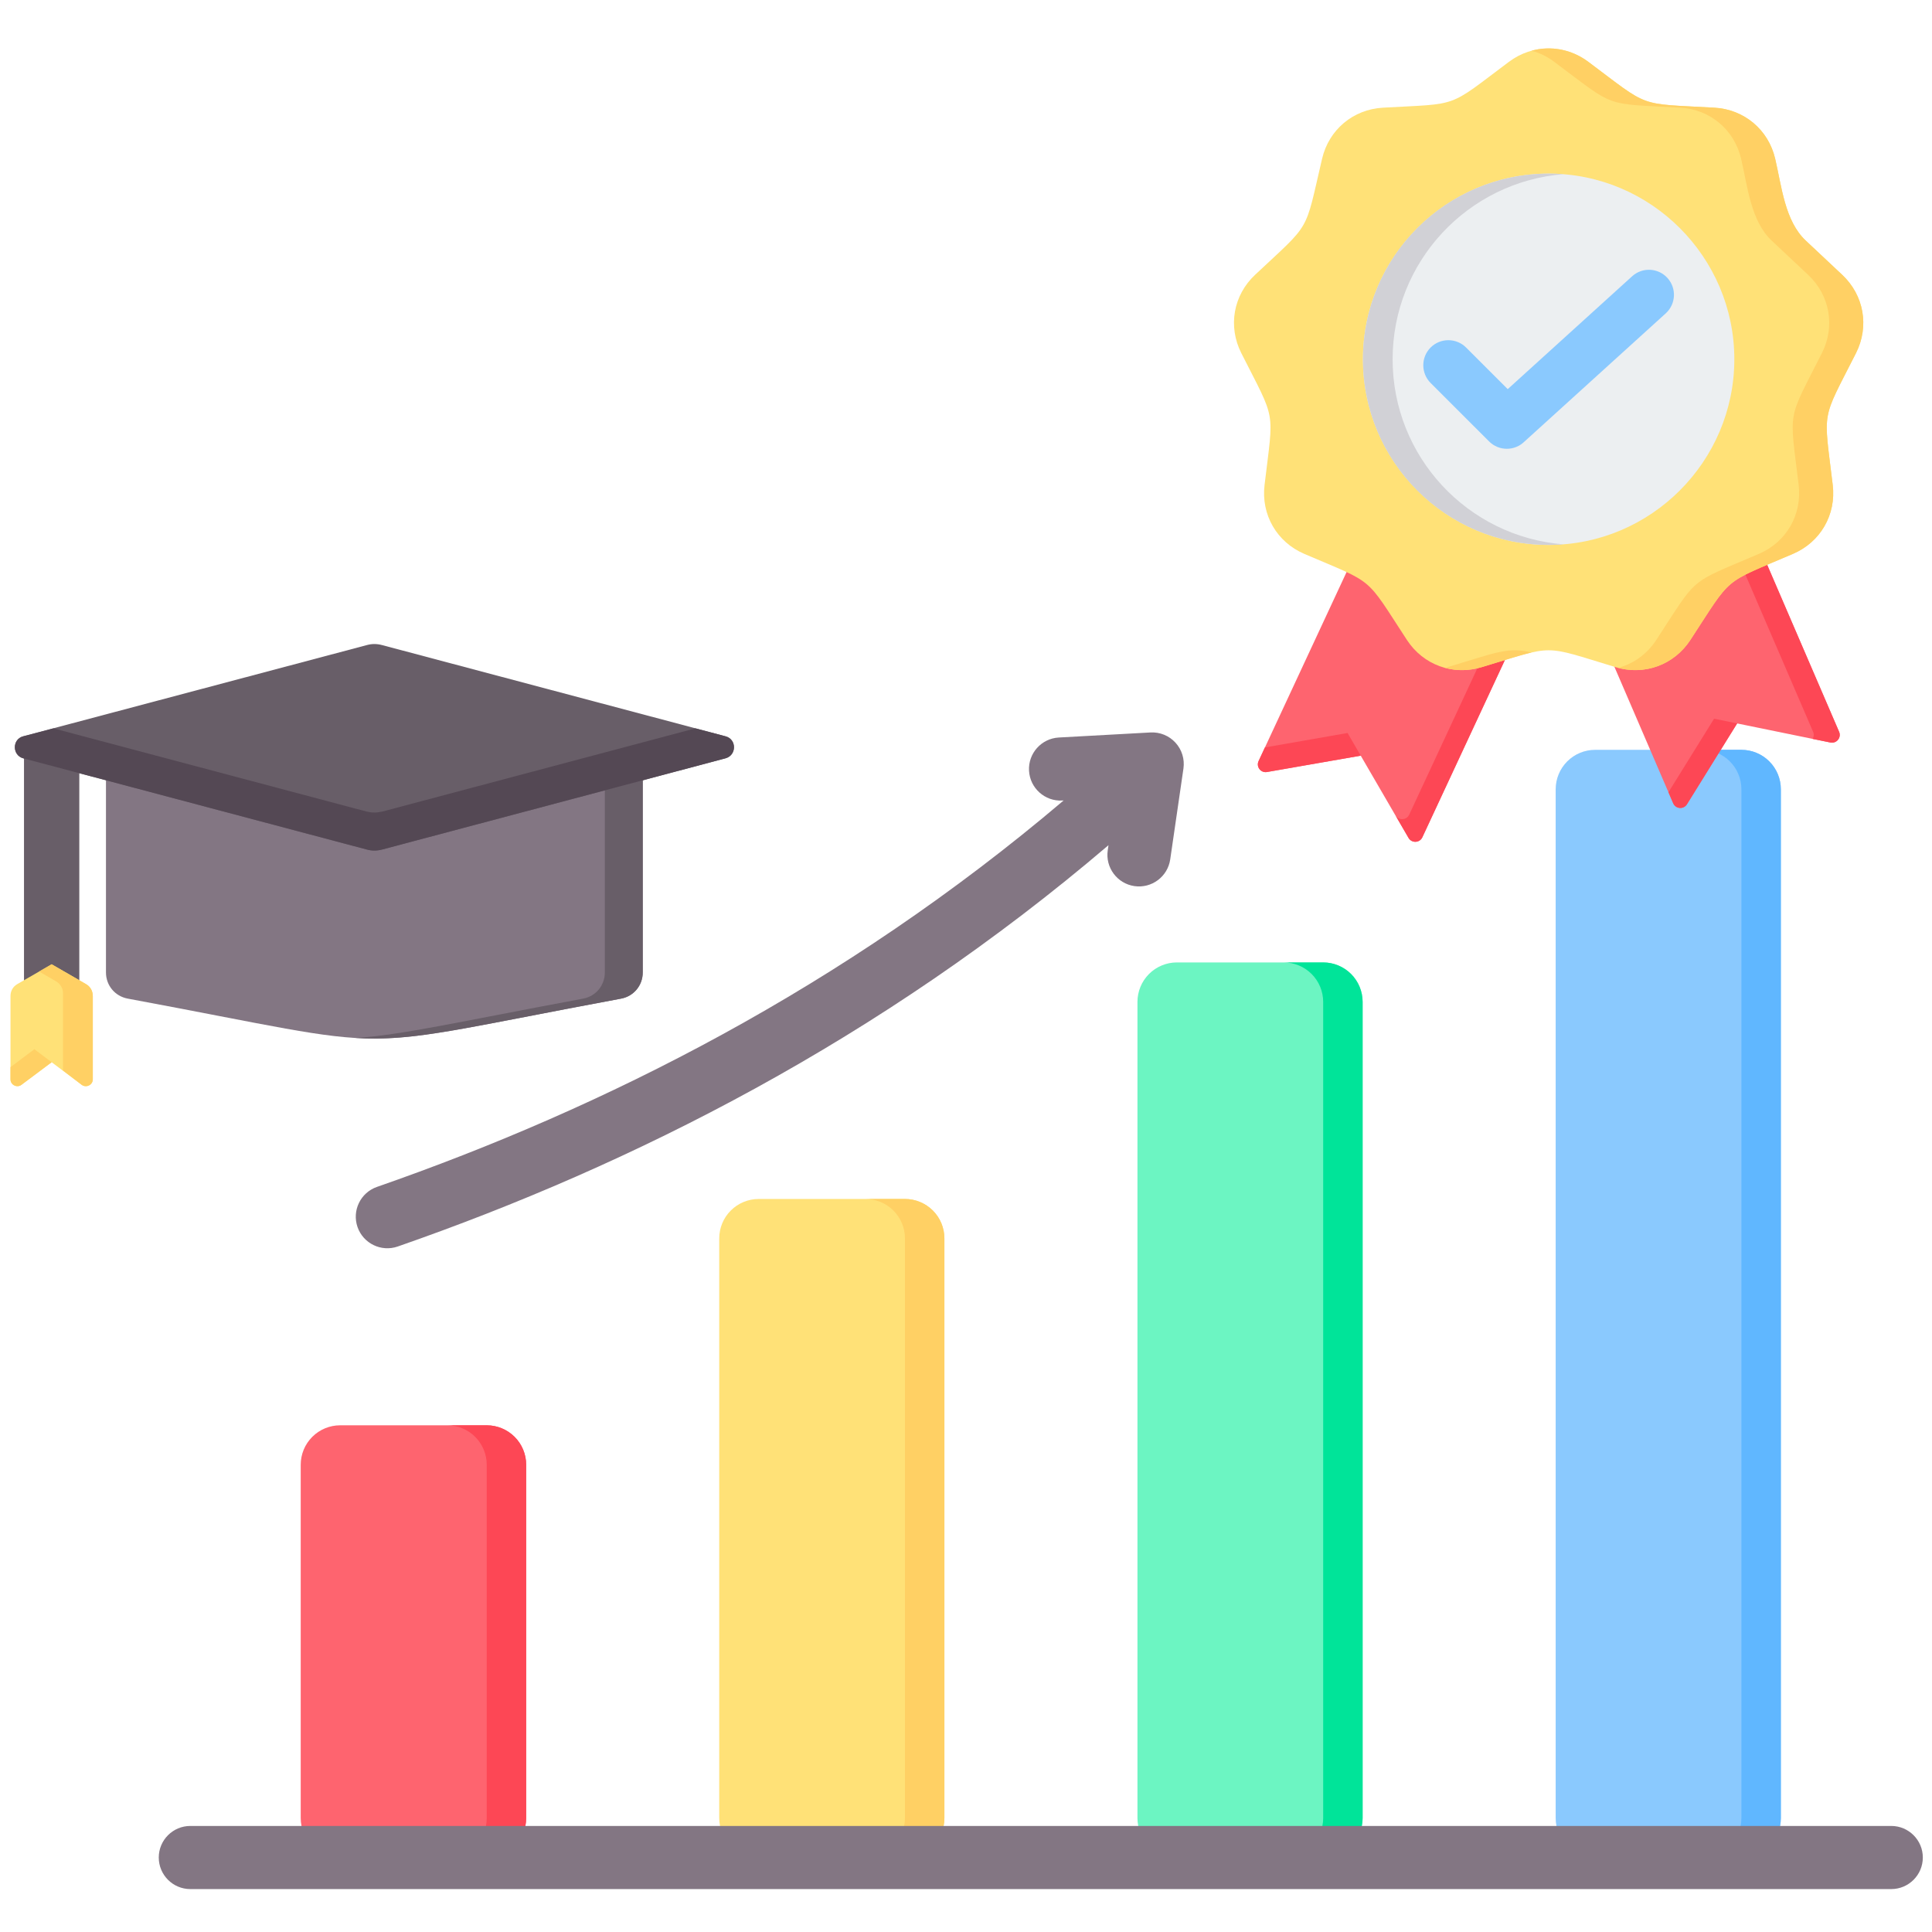 <svg xmlns="http://www.w3.org/2000/svg" xmlns:xlink="http://www.w3.org/1999/xlink" width="512" viewBox="0 0 384 384" height="512" preserveAspectRatio="xMidYMid meet"><defs><filter x="0%" y="0%" width="100%" height="100%" id="b225d3990a"></filter><filter x="0%" y="0%" width="100%" height="100%" id="f84d2afa77"></filter><clipPath id="be9ec4a6d4"><path d="M 31 362 L 382.246 362 L 382.246 375.477 L 31 375.477 Z M 31 362 " clip-rule="nonzero"></path></clipPath><clipPath id="779a28b19b"><path d="M 270.426 34.074 L 345 34.074 L 345 109 L 270.426 109 Z M 270.426 34.074 " clip-rule="nonzero"></path></clipPath><image x="0" y="0" width="410" id="f6a160635f" height="410" preserveAspectRatio="xMidYMid meet"></image><mask id="35cefe5a46"><g filter="url(#b225d3990a)"><g filter="url(#f84d2afa77)" transform="matrix(0.183, 0, 0, 0.183, 270.424, 34.075)"><image x="0" y="0" width="410" height="410" preserveAspectRatio="xMidYMid meet"></image></g></g></mask><image x="0" y="0" width="410" id="3f2520766e" height="410" preserveAspectRatio="xMidYMid meet"></image></defs><rect x="-38.4" width="460.8" fill="#ffffff" y="-38.4" height="460.8" fill-opacity="1"></rect><rect x="-38.4" width="460.8" fill="#ffffff" y="-38.4" height="460.8" fill-opacity="1"></rect><path fill="#6cf5c2" d="M 270.832 199.133 C 270.832 197.051 270.008 195.059 268.535 193.586 C 267.066 192.117 265.07 191.289 262.992 191.289 C 254.82 191.289 242.09 191.289 233.918 191.289 C 231.84 191.289 229.848 192.117 228.375 193.586 C 226.906 195.059 226.078 197.051 226.078 199.133 C 226.078 228.523 226.078 331.965 226.078 361.355 C 226.078 363.434 226.906 365.43 228.375 366.898 C 229.848 368.371 231.84 369.195 233.918 369.195 C 242.09 369.195 254.82 369.195 262.992 369.195 C 265.07 369.195 267.066 368.371 268.535 366.898 C 270.008 365.43 270.832 363.434 270.832 361.355 C 270.832 331.965 270.832 228.523 270.832 199.133 Z M 270.832 199.133 " fill-opacity="1" fill-rule="evenodd"></path><path fill="#00e499" d="M 255.148 369.195 C 257.23 369.195 259.223 368.371 260.695 366.898 C 262.164 365.43 262.992 363.434 262.992 361.355 L 262.992 199.133 C 262.992 197.051 262.164 195.059 260.695 193.586 C 259.223 192.117 257.23 191.289 255.148 191.289 L 262.992 191.289 C 265.07 191.289 267.066 192.117 268.535 193.586 C 270.008 195.059 270.832 197.051 270.832 199.133 L 270.832 361.355 C 270.832 363.434 270.008 365.43 268.535 366.898 C 267.066 368.371 265.07 369.195 262.992 369.195 Z M 255.148 369.195 " fill-opacity="1" fill-rule="evenodd"></path><path fill="#ffe177" d="M 187.707 246.148 C 187.707 244.066 186.883 242.074 185.41 240.602 C 183.941 239.133 181.945 238.305 179.867 238.305 L 150.793 238.305 C 148.715 238.305 146.719 239.133 145.25 240.602 C 143.777 242.074 142.953 244.066 142.953 246.148 C 142.953 286.832 142.953 320.668 142.953 361.355 C 142.953 363.434 143.777 365.43 145.25 366.898 C 146.719 368.371 148.715 369.195 150.793 369.195 L 179.867 369.195 C 181.945 369.195 183.941 368.371 185.41 366.898 C 186.883 365.43 187.707 363.434 187.707 361.355 Z M 187.707 246.148 " fill-opacity="1" fill-rule="evenodd"></path><path fill="#ffd064" d="M 172.023 369.195 C 174.102 369.195 176.098 368.371 177.57 366.898 C 179.039 365.43 179.867 363.434 179.867 361.355 L 179.867 246.148 C 179.867 244.066 179.039 242.074 177.57 240.602 C 176.098 239.133 174.102 238.305 172.023 238.305 L 179.867 238.305 C 181.945 238.305 183.941 239.133 185.41 240.602 C 186.883 242.074 187.707 244.066 187.707 246.148 L 187.707 361.355 C 187.707 363.434 186.883 365.43 185.41 366.898 C 183.941 368.371 181.945 369.195 179.867 369.195 Z M 172.023 369.195 " fill-opacity="1" fill-rule="evenodd"></path><path fill="#8ac9fe" d="M 309.203 156.875 C 309.203 154.797 310.027 152.801 311.5 151.332 C 312.973 149.859 314.965 149.035 317.047 149.035 C 325.215 149.035 337.945 149.035 346.117 149.035 C 348.195 149.035 350.191 149.859 351.66 151.332 C 353.133 152.801 353.957 154.797 353.957 156.875 C 353.957 191.094 353.957 327.137 353.957 361.355 C 353.957 363.434 353.133 365.43 351.66 366.898 C 350.191 368.371 348.195 369.195 346.117 369.195 C 337.945 369.195 325.215 369.195 317.047 369.195 C 314.965 369.195 312.973 368.371 311.5 366.898 C 310.027 365.43 309.203 363.434 309.203 361.355 C 309.203 327.137 309.203 191.094 309.203 156.875 Z M 309.203 156.875 " fill-opacity="1" fill-rule="evenodd"></path><path fill="#60b7ff" d="M 338.273 149.035 L 346.117 149.035 C 348.195 149.035 350.191 149.859 351.66 151.332 C 353.133 152.801 353.957 154.797 353.957 156.875 L 353.957 361.355 C 353.957 363.434 353.133 365.43 351.66 366.898 C 350.191 368.371 348.195 369.195 346.117 369.195 L 338.273 369.195 C 340.355 369.195 342.348 368.371 343.82 366.898 C 345.289 365.43 346.117 363.434 346.117 361.355 L 346.117 156.875 C 346.117 154.797 345.289 152.801 343.82 151.332 C 342.348 149.859 340.355 149.035 338.273 149.035 Z M 338.273 149.035 " fill-opacity="1" fill-rule="evenodd"></path><path fill="#fe646f" d="M 59.77 291.133 C 59.77 289.051 60.594 287.059 62.066 285.586 C 63.535 284.117 65.531 283.289 67.609 283.289 C 75.797 283.289 88.555 283.289 96.742 283.289 C 98.82 283.289 100.816 284.117 102.285 285.586 C 103.758 287.059 104.582 289.051 104.582 291.133 C 104.582 307.473 104.582 345.012 104.582 361.355 C 104.582 363.434 103.758 365.43 102.285 366.898 C 100.816 368.371 98.82 369.195 96.742 369.195 C 88.555 369.195 75.797 369.195 67.609 369.195 C 65.531 369.195 63.535 368.371 62.066 366.898 C 60.594 365.43 59.77 363.434 59.77 361.355 C 59.77 345.012 59.77 307.473 59.77 291.133 Z M 59.77 291.133 " fill-opacity="1" fill-rule="evenodd"></path><path fill="#fd4755" d="M 88.898 283.289 L 96.742 283.289 C 98.82 283.289 100.816 284.117 102.285 285.586 C 103.758 287.059 104.582 289.051 104.582 291.133 L 104.582 361.355 C 104.582 363.434 103.758 365.43 102.285 366.898 C 100.816 368.371 98.82 369.195 96.742 369.195 L 88.898 369.195 C 90.977 369.195 92.973 368.371 94.445 366.898 C 95.914 365.43 96.742 363.434 96.742 361.355 L 96.742 291.133 C 96.742 289.051 95.914 287.059 94.445 285.586 C 92.973 284.117 90.977 283.289 88.898 283.289 Z M 88.898 283.289 " fill-opacity="1" fill-rule="evenodd"></path><g clip-path="url(#be9ec4a6d4)"><path fill="#837683" d="M 37.828 375.469 C 34.363 375.469 31.555 372.656 31.555 369.195 C 31.555 365.734 34.363 362.922 37.828 362.922 L 375.902 362.922 C 379.363 362.922 382.176 365.734 382.176 369.195 C 382.176 372.656 379.363 375.469 375.902 375.469 Z M 37.828 375.469 " fill-opacity="1" fill-rule="evenodd"></path></g><path fill="#fe646f" d="M 345.914 99.898 L 317.109 123.785 L 332.559 159.656 C 333.051 160.805 334.637 160.926 335.297 159.852 L 345.27 143.789 L 363.797 147.578 C 365.035 147.832 366.031 146.602 365.535 145.445 Z M 345.914 99.898 " fill-opacity="1" fill-rule="evenodd"></path><path fill="#fd4755" d="M 345.914 99.898 L 342.105 103.055 L 360.367 145.445 C 360.582 145.949 360.516 146.461 360.273 146.863 L 363.797 147.578 C 365.035 147.832 366.031 146.602 365.535 145.445 Z M 331.617 157.469 L 332.559 159.656 C 333.051 160.805 334.637 160.926 335.297 159.852 L 345.27 143.789 L 340.688 142.848 Z M 331.617 157.469 " fill-opacity="1" fill-rule="evenodd"></path><path fill="#fe646f" d="M 303.418 121.934 L 282.703 166.418 C 282.176 167.555 280.59 167.629 279.957 166.539 L 270.457 150.195 L 251.824 153.445 C 250.582 153.66 249.625 152.402 250.156 151.266 L 270.637 107.266 Z M 303.418 121.934 " fill-opacity="1" fill-rule="evenodd"></path><path fill="#fd4755" d="M 303.418 121.934 L 282.703 166.418 C 282.176 167.555 280.59 167.629 279.957 166.539 L 270.457 150.195 L 251.824 153.445 C 250.582 153.66 249.625 152.402 250.156 151.266 L 251.414 148.559 L 267.84 145.688 L 277.34 162.043 C 277.973 163.121 279.559 163.055 280.09 161.922 L 299.516 120.191 Z M 303.418 121.934 " fill-opacity="1" fill-rule="evenodd"></path><path fill="#ffe177" d="M 315.703 12.297 C 328.09 21.562 325.285 20.539 340.727 21.402 C 346.66 21.73 351.484 25.773 352.832 31.555 C 354.117 37.02 354.742 43.914 358.914 47.824 L 366.152 54.621 C 370.48 58.684 371.57 64.875 368.891 70.184 C 361.914 83.984 362.434 81.043 364.27 96.398 C 364.977 102.301 361.828 107.75 356.363 110.086 C 342.141 116.18 344.434 114.258 335.969 127.203 C 332.715 132.176 326.805 134.328 321.121 132.605 C 306.305 128.133 309.293 128.133 294.484 132.605 C 288.805 134.328 282.891 132.176 279.641 127.203 C 271.176 114.258 273.457 116.18 259.234 110.086 C 253.777 107.75 250.629 102.301 251.34 96.398 C 253.172 81.043 253.695 83.984 246.719 70.184 C 244.035 64.875 245.125 58.684 249.457 54.621 C 260.734 44.031 259.246 46.621 262.773 31.555 C 264.125 25.773 268.949 21.73 274.883 21.402 C 290.324 20.539 287.52 21.562 299.898 12.297 C 304.656 8.73 310.953 8.73 315.703 12.297 Z M 315.703 12.297 " fill-opacity="1" fill-rule="evenodd"></path><path fill="#ffd064" d="M 315.703 12.297 C 328.09 21.562 325.285 20.539 340.727 21.402 C 346.66 21.73 351.484 25.773 352.832 31.555 C 354.117 37.02 354.742 43.914 358.914 47.824 L 366.152 54.621 C 370.48 58.684 371.57 64.875 368.891 70.184 C 361.914 83.984 362.434 81.043 364.27 96.398 C 364.977 102.301 361.828 107.75 356.363 110.086 C 342.141 116.18 344.434 114.258 335.969 127.203 C 332.809 132.027 327.148 134.195 321.625 132.746 C 324.652 131.934 327.352 130.023 329.195 127.203 C 337.66 114.258 335.371 116.18 349.594 110.086 C 355.059 107.75 358.195 102.301 357.5 96.398 C 355.656 81.043 355.145 83.984 362.117 70.184 C 364.801 64.875 363.711 58.684 359.371 54.621 L 352.133 47.824 C 347.973 43.914 347.34 37.02 346.062 31.555 C 344.703 25.773 339.887 21.73 333.957 21.402 C 318.504 20.539 321.316 21.562 308.93 12.297 C 307.535 11.246 306.008 10.508 304.414 10.078 C 308.223 9.035 312.348 9.781 315.703 12.297 Z M 304.414 129.68 C 302.152 130.203 299.234 131.172 294.484 132.605 C 292.027 133.352 289.523 133.367 287.211 132.746 C 287.379 132.707 287.547 132.66 287.715 132.605 C 297.773 129.57 299.625 128.59 304.414 129.68 Z M 304.414 129.68 " fill-opacity="1" fill-rule="evenodd"></path><path fill="#eceff1" d="M 307.805 108.309 C 328.133 108.309 344.711 91.73 344.711 71.402 C 344.711 51.082 328.133 34.508 307.805 34.508 C 287.473 34.508 270.895 51.082 270.895 71.402 C 270.895 91.73 287.473 108.309 307.805 108.309 Z M 307.805 108.309 " fill-opacity="1" fill-rule="evenodd"></path><path fill="#d1d1d6" d="M 307.805 34.508 C 308.801 34.508 309.777 34.543 310.758 34.617 C 291.746 36.129 276.793 52.023 276.793 71.41 C 276.793 90.793 291.746 106.688 310.758 108.195 C 309.777 108.27 308.801 108.309 307.805 108.309 C 287.418 108.309 270.895 91.789 270.895 71.41 C 270.895 51.027 287.418 34.508 307.805 34.508 Z M 307.805 34.508 " fill-opacity="1" fill-rule="evenodd"></path><path fill="#8ac9fe" d="M 284.344 76.117 C 282.406 74.168 282.406 71.02 284.344 69.074 C 286.289 67.129 289.449 67.129 291.395 69.074 L 299.672 77.344 L 324.391 54.918 C 326.422 53.066 329.57 53.215 331.414 55.246 C 333.266 57.277 333.117 60.422 331.086 62.277 L 303.047 87.719 L 303.016 87.746 C 301.07 89.684 297.922 89.684 295.977 87.746 Z M 284.344 76.117 " fill-opacity="1" fill-rule="nonzero"></path><path fill="#685e68" d="M 15.762 196.305 C 15.762 199.348 13.309 201.801 10.266 201.801 C 7.223 201.801 4.77 199.348 4.77 196.305 L 4.77 149.352 L 15.762 149.352 Z M 15.762 196.305 " fill-opacity="1" fill-rule="nonzero"></path><path fill="#837683" d="M 74.426 145.051 L 21.062 146.379 L 21.062 193.281 C 21.062 195.863 22.855 198.016 25.402 198.484 C 82.426 209.07 66.387 209.07 123.445 198.484 C 125.957 198.016 127.75 195.863 127.75 193.281 L 127.75 146.379 Z M 74.426 145.051 " fill-opacity="1" fill-rule="evenodd"></path><path fill="#685e68" d="M 74.426 145.051 L 70.656 145.16 L 120.215 146.379 L 120.215 193.281 C 120.215 195.863 118.422 198.016 115.91 198.484 C 90.859 203.148 79.879 205.73 70.656 206.305 C 82.461 207.023 91.469 204.441 123.445 198.484 C 125.957 198.016 127.75 195.863 127.75 193.281 L 127.75 146.379 Z M 74.426 145.051 " fill-opacity="1" fill-rule="evenodd"></path><path fill="#685e68" d="M 72.883 128.223 L 4.625 146.344 C 2.398 146.918 2.398 150.113 4.625 150.723 L 72.883 168.844 C 73.922 169.129 74.891 169.129 75.969 168.844 L 144.188 150.723 C 146.449 150.113 146.449 146.918 144.188 146.344 L 75.969 128.223 C 74.891 127.934 73.922 127.934 72.883 128.223 Z M 72.883 128.223 " fill-opacity="1" fill-rule="evenodd"></path><path fill="#544854" d="M 10.617 144.766 L 4.625 146.344 C 2.398 146.918 2.398 150.113 4.625 150.723 L 72.883 168.844 C 73.922 169.129 74.891 169.129 75.969 168.844 L 144.188 150.723 C 146.449 150.113 146.449 146.918 144.188 146.344 L 138.23 144.766 L 75.969 161.309 C 74.891 161.559 73.922 161.559 72.883 161.309 Z M 10.617 144.766 " fill-opacity="1" fill-rule="evenodd"></path><path fill="#ffe177" d="M 10.266 191.66 L 3.461 195.586 C 2.578 196.078 2.086 196.961 2.086 197.973 L 2.086 214.527 C 2.086 215.641 3.398 216.293 4.281 215.605 L 10.266 211.125 L 16.223 215.605 C 17.137 216.293 18.445 215.641 18.445 214.527 L 18.445 197.973 C 18.445 196.961 17.953 196.078 17.07 195.586 Z M 10.266 191.66 " fill-opacity="1" fill-rule="evenodd"></path><path fill="#ffd064" d="M 10.266 191.66 L 7.781 193.102 L 11.117 195.031 C 12 195.555 12.523 196.402 12.523 197.418 L 12.523 212.762 L 16.223 215.605 C 17.137 216.293 18.445 215.641 18.445 214.527 L 18.445 197.973 C 18.445 196.961 17.953 196.078 17.07 195.586 Z M 2.086 212.105 L 2.086 214.527 C 2.086 215.641 3.398 216.293 4.281 215.605 L 10.266 211.125 L 6.832 208.539 Z M 2.086 212.105 " fill-opacity="1" fill-rule="evenodd"></path><path fill="#837683" d="M 220.32 167.988 C 174.938 206.707 125.703 231.516 79.051 247.754 C 75.781 248.891 72.203 247.16 71.062 243.891 C 69.926 240.621 71.656 237.043 74.926 235.906 C 119.984 220.219 167.535 196.336 211.406 159.098 L 211.137 159.113 C 207.68 159.305 204.719 156.652 204.527 153.195 C 204.336 149.738 206.988 146.777 210.445 146.586 L 228.664 145.582 C 230.543 145.48 232.367 146.223 233.637 147.613 C 234.906 149 235.488 150.887 235.219 152.75 L 232.59 170.816 C 232.09 174.242 228.902 176.617 225.477 176.121 C 222.051 175.625 219.676 172.438 220.172 169.012 C 220.172 169.012 220.23 168.617 220.32 167.988 Z M 220.32 167.988 " fill-opacity="1" fill-rule="evenodd"></path><g clip-path="url(#779a28b19b)"><g mask="url(#35cefe5a46)"><g transform="matrix(0.183, 0, 0, 0.183, 270.424, 34.075)"><image x="0" y="0" width="410" height="410" preserveAspectRatio="xMidYMid meet"></image></g></g></g></svg>